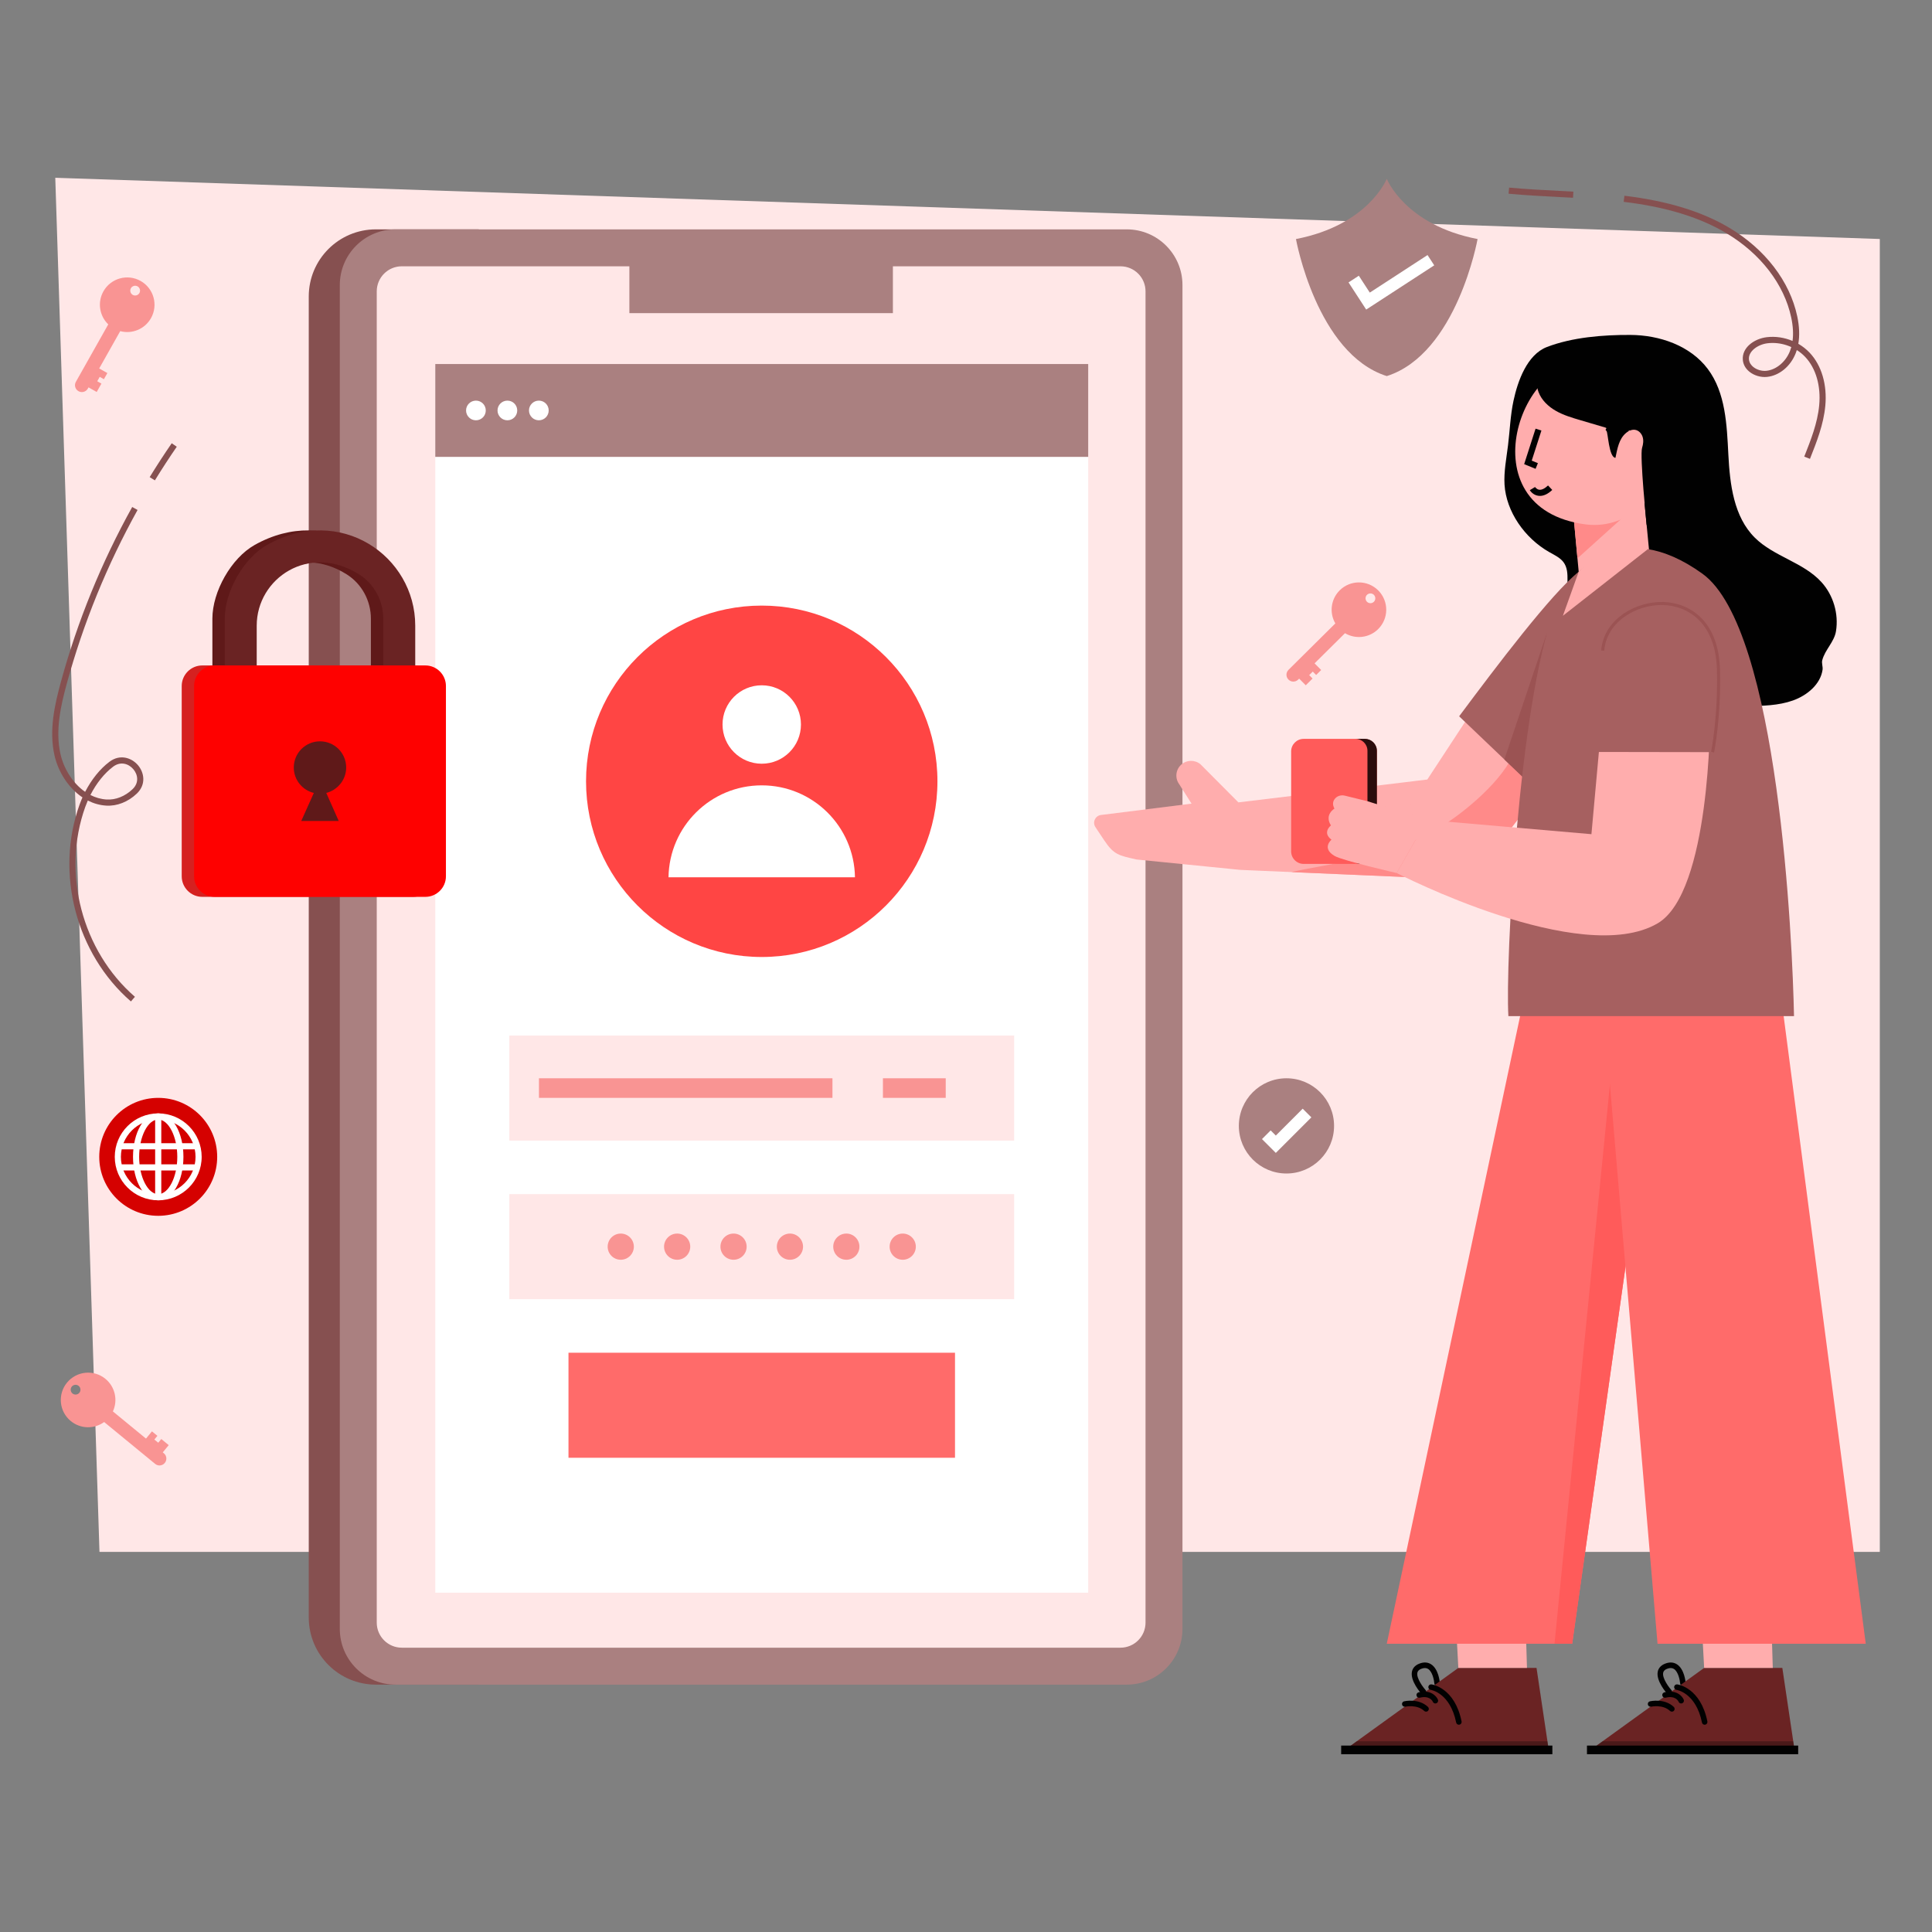 <svg xmlns="http://www.w3.org/2000/svg" xml:space="preserve" id="SecureMobileProfile" x="0" y="0" enable-background="new 0 0 630 630" version="1.1" viewBox="0 0 630 630">
  <rect x="0" y="0" width="630" height="630" fill="#808080" stroke="none"/>
  <polygon fill="#ffe7e7" points="612.979 506.046 32.438 506.046 18.025 57.972 612.979 77.932" class="colorffe7ff svgShape"></polygon>
  <path fill="#865050" d="M122.574,74.79h33.52v474.546h-33.52            c-12.091,0-21.893-9.802-21.893-21.893V96.683            C100.681,84.592,110.482,74.79,122.574,74.79z" class="color7e5086 svgShape"></path>
  <path fill="#aa8080" d="M128.98,549.336h238.436c10.037,0,18.174-8.137,18.174-18.174            V92.964c0-10.037-8.137-18.174-18.174-18.174H128.98            c-10.037,0-18.174,8.137-18.174,18.174v438.198            C110.806,541.199,118.943,549.336,128.98,549.336z" class="colora580aa svgShape"></path>
  <path fill="#ffe7e7" d="M373.544,529.116V95.01c0-4.514-3.66-8.174-8.174-8.174H131.027            c-4.515,0-8.174,3.66-8.174,8.174v434.105c0,4.515,3.66,8.174,8.174,8.174            h234.343C369.884,537.29,373.544,533.63,373.544,529.116z" class="colorffe7ff svgShape"></path>
  <rect width="85.93" height="23.289" x="205.233" y="78.824" fill="#aa8080" transform="rotate(-180 248.198 90.468)" class="colora580aa svgShape"></rect>
  <rect width="212.915" height="400.64" x="141.937" y="118.706" fill="#ffffff" class="colorffffff svgShape"></rect>
  <rect width="212.915" height="30.277" x="141.937" y="118.706" fill="#aa8080" class="colora580aa svgShape"></rect>
  <path fill="#ffffff" d="M158.404 133.845c0 1.775-1.431 3.206-3.206 3.206-1.775 0-3.22-1.431-3.22-3.206s1.445-3.206 3.22-3.206C156.973 130.638 158.404 132.069 158.404 133.845zM168.662 133.845c0 1.775-1.431 3.206-3.206 3.206-1.775 0-3.22-1.431-3.22-3.206s1.445-3.206 3.22-3.206C167.231 130.638 168.662 132.069 168.662 133.845zM178.921 133.845c0 1.775-1.431 3.206-3.206 3.206-1.775 0-3.22-1.431-3.22-3.206s1.445-3.206 3.22-3.206C177.49 130.638 178.921 132.069 178.921 133.845z" class="colorffffff svgShape"></path>
  <g fill="#000000" class="color000000 svgShape">
    <rect width="164.632" height="34.252" x="166.078" y="337.68" fill="#ffe7e7" class="colorffe7ff svgShape"></rect>
  </g>
  <g fill="#000000" class="color000000 svgShape">
    <rect width="164.632" height="34.252" x="166.078" y="389.394" fill="#ffe7e7" class="colorffe7ff svgShape"></rect>
  </g>
  <g fill="#000000" class="color000000 svgShape">
    <rect width="126.038" height="34.252" x="185.376" y="441.107" fill="#ff6b6a" class="color6a86ff svgShape"></rect>
  </g>
  <g fill="#000000" class="color000000 svgShape">
    <circle cx="248.394" cy="254.769" r="57.294" fill="#ff4544" class="colorff449c svgShape"></circle>
    <circle cx="248.394" cy="236.252" r="12.786" fill="#ffffff" class="colorffffff svgShape"></circle>
    <path fill="#ffffff" d="M278.793,286.072c-0.239-16.595-13.747-29.98-30.399-29.98            c-16.652,0-30.16,13.385-30.399,29.98H278.793z" class="colorffffff svgShape"></path>
  </g>
  <g fill="#000000" class="color000000 svgShape">
    <rect width="20.48" height="6.387" x="287.911" y="351.613" fill="#f99493" class="colorf693f9 svgShape"></rect>
    <rect width="95.703" height="6.387" x="175.747" y="351.613" fill="#f99493" class="colorf693f9 svgShape"></rect>
  </g>
  <g fill="#000000" class="color000000 svgShape">
    <path fill="#f99493" d="M206.692 406.52c0 2.36-1.91 4.27-4.271 4.27s-4.271-1.91-4.271-4.27c0-2.35 1.91-4.271 4.271-4.271S206.692 404.17 206.692 406.52zM225.081 406.52c0 2.36-1.91 4.27-4.271 4.27s-4.271-1.91-4.271-4.27c0-2.35 1.91-4.271 4.271-4.271S225.081 404.17 225.081 406.52zM243.47 406.52c0 2.36-1.91 4.27-4.271 4.27s-4.271-1.91-4.271-4.27c0-2.35 1.91-4.271 4.271-4.271S243.47 404.17 243.47 406.52zM261.86 406.52c0 2.36-1.91 4.27-4.271 4.27-2.36 0-4.271-1.91-4.271-4.27 0-2.35 1.91-4.271 4.271-4.271C259.949 402.249 261.86 404.17 261.86 406.52zM280.249 406.52c0 2.36-1.91 4.27-4.271 4.27s-4.271-1.91-4.271-4.27c0-2.35 1.91-4.271 4.271-4.271S280.249 404.17 280.249 406.52zM298.638 406.52c0 2.36-1.91 4.27-4.271 4.27s-4.271-1.91-4.271-4.27c0-2.35 1.91-4.271 4.271-4.271S298.638 404.17 298.638 406.52z" class="colorf693f9 svgShape"></path>
  </g>
  <g fill="#000000" class="color000000 svgShape">
    <path fill="#5f1919" d="M131.374,229.429H69.256l-0-27.712          c0-8.772,6.124-19.705,13.77-24.005c23.921-13.451,48.348,3.628,48.348,26.304          V229.429z M79.682,219.003h41.266l0-17.224          c0-5.858-2.948-11.373-7.904-14.498c-16.28-10.264-33.362,1.278-33.362,16.734          V219.003z" class="color3e195f svgShape"></path>
    <path fill="#d52120" d="M141.382,223.705v62.035c0,3.705-3.007,6.711-6.711,6.711H65.967         c-3.704,0-6.711-3.007-6.711-6.711v-62.035c0-3.705,3.007-6.711,6.711-6.711         h68.704C138.375,216.994,141.382,220,141.382,223.705z" class="colorf49908 svgShape"></path>
    <path fill="#6a2323" d="M135.404,229.429H73.286l-0-27.712          c0-8.772,6.124-19.705,13.77-24.005c23.921-13.451,48.348,3.628,48.348,26.304          V229.429z M83.712,219.003h41.266v-17.224c0-5.858-2.948-11.373-7.904-14.498          c-16.28-10.264-33.362,1.278-33.362,16.734V219.003z" class="color48236a svgShape"></path>
    <path fill="#fe0100" d="M145.412,223.705v62.035c0,3.705-3.007,6.711-6.711,6.711H69.997         c-3.704,0-6.711-3.007-6.711-6.711v-62.035c0-3.705,3.007-6.711,6.711-6.711         h68.704C142.405,216.994,145.412,220,145.412,223.705z" class="colorfebb00 svgShape"></path>
    <path fill="#5f1919" d="M106.395,258.564l4.057,9.141H98.237l4.1-9.141         c-3.759-0.897-6.535-4.271-6.535-8.286c0-4.74,3.844-8.542,8.542-8.542         s8.542,3.802,8.542,8.542C112.887,254.251,110.111,257.626,106.395,258.564z" class="color3e195f svgShape"></path>
  </g>
  <g fill="#000000" class="color000000 svgShape">
    <path fill="#f99493" d="M53.078,473.601l1.94-2.363l-2.424-1.99l-0.992,1.209        l-1.269-1.042l0.992-1.209l-1.779-1.46l-1.94,2.363l-10.797-8.865        c1.671-3.596,0.764-7.987-2.429-10.616        c-3.798-3.123-9.409-2.569-12.532,1.229        c-3.123,3.808-2.569,9.419,1.229,12.532        c3.212,2.628,7.681,2.65,10.884,0.316l16.622,13.647        c0.477,0.392,1.073,0.555,1.635,0.5c0.575-0.057,1.128-0.333,1.519-0.81        c0.788-0.96,0.643-2.371-0.31-3.154L53.078,473.601z M25.878,454.171        c-0.564,0.675-1.561,0.776-2.246,0.222c-0.675-0.564-0.776-1.562-0.222-2.246        c0.564-0.675,1.572-0.776,2.247-0.222        C26.332,452.489,26.432,453.487,25.878,454.171z" class="colorf693f9 svgShape"></path>
  </g>
  <g fill="#000000" class="color000000 svgShape">
    <path fill="#f99493" d="M423.636,221.294l2.152,2.172l2.227-2.207l-1.101-1.111        l1.166-1.156l1.101,1.111l1.635-1.62l-2.152-2.172l9.923-9.834        c3.406,2.03,7.867,1.578,10.809-1.33c3.495-3.458,3.518-9.097,0.06-12.592        c-3.469-3.496-9.107-3.519-12.592-0.06        c-2.943,2.926-3.422,7.369-1.428,10.794l-15.276,15.138        c-0.438,0.434-0.662,1.011-0.664,1.576c-0.003,0.577,0.216,1.156,0.65,1.594        c0.874,0.882,2.293,0.883,3.169,0.014L423.636,221.294z M445.747,196.225        c-0.614-0.63-0.612-1.633,0.009-2.257c0.63-0.614,1.633-0.612,2.257,0.009        c0.614,0.63,0.611,1.643-0.009,2.257        C447.374,196.849,446.372,196.847,445.747,196.225z" class="colorf693f9 svgShape"></path>
  </g>
  <g fill="#000000" class="color000000 svgShape">
    <path fill="#f99493" d="M28.871,126.317l2.664,1.501l1.539-2.732l-1.362-0.767l0.806-1.43        l1.362,0.767l1.13-2.005l-2.664-1.501l6.858-12.171        c3.832,1.022,7.999-0.632,10.034-4.233        c2.417-4.282,0.899-9.712-3.383-12.129        c-4.292-2.415-9.722-0.897-12.129,3.383c-2.031,3.619-1.278,8.024,1.576,10.774        l-10.558,18.736c-0.303,0.537-0.36,1.153-0.209,1.697        c0.155,0.556,0.523,1.053,1.061,1.356c1.082,0.61,2.447,0.222,3.052-0.852        L28.871,126.317z M43.29,96.16c-0.762-0.439-1.035-1.403-0.608-2.174        c0.439-0.763,1.404-1.035,2.174-0.608c0.762,0.439,1.036,1.413,0.608,2.174        C45.025,96.315,44.06,96.587,43.29,96.16z" class="colorf693f9 svgShape"></path>
  </g>
  <g fill="#000000" class="color000000 svgShape">
    <path fill="#ffadad" d="M357.212,269.721l2.82,4.244         c3.219,4.852,4.866,4.985,10.53,6.3l33.85,3.39l64.851,2.81         c6.295,0.608,12.457-2.07,16.322-7.083l20.082-26.092l10.606-13.787         l-30.916-15.705L465.426,254.192l-61.603,7.454l-12.372-12.438         c-1.823-1.5-4.463-1.472-6.229,0.095         c-1.187,1.045-1.747,2.564-1.605,4.045         c0.076,0.864,0.399,1.718,0.959,2.45l3.969,6.257l-29.577,3.708         C357.108,266.037,356.168,268.154,357.212,269.721z" class="colorffadbf svgShape"></path>
    <path fill="#010101" d="M598.687,205.853c-0.57,3.475-3.582,6.015-4.472,9.428          c-0.262,1.004,0.247,2.07,0.095,3.134          c-0.664,4.643-4.909,8.308-9.647,9.998          c-4.747,1.69-9.96,1.776-15.04,1.842          c-2.45,0.029-5.051,0.019-7.14-1.177          c-2.079-1.187-3.228-4.035-1.652-5.763          c-6.893,1.462-13.787,2.924-20.67,4.386          c-3.2,0.674-6.495,1.358-9.742,0.892          c-3.238-0.456-6.466-2.336-7.368-5.241          c-1.861-5.972,6.609-11.954,4.064-17.708          c-2.393-5.412-12.059-4.852-15.012-10.017          c-2.146-3.751,0.342-8.878-2.298-12.343c-1.111-1.462-2.924-2.298-4.567-3.229          c-8.071-4.557-14.1-13.255-14.632-22.038          c-0.256-4.225,0.627-8.631,1.139-12.808          c0.598-4.843,0.76-9.732,1.785-14.528          c1.377-6.437,4.438-15.058,10.913-17.536          c8.299-3.181,18.293-3.97,27.19-3.932          c9.542,0.048,19.55,3.485,25.266,11.119          c5.82,7.786,6.191,18.202,6.694,27.906          c0.503,9.713,1.747,20.281,8.659,27.118          c6.2,6.143,15.809,7.995,21.686,14.452          C597.823,194.069,599.618,200.156,598.687,205.853z" class="color010101 svgShape"></path>
    <path fill="#ff8a89" d="M421.123,284.376l48.14,2.089          c6.295,0.608,12.457-2.07,16.322-7.083l20.082-26.092          c-0.798-1.719-1.861-3.285-3.219-4.614c-4.045-3.95-7.586-7.741-7.586-7.741          c-0.655,9.438-13.726,20.915-21.487,26.331          C455.442,279.781,431.149,281.917,421.123,284.376z" class="colorff89a6 svgShape"></path>
    <path fill="#a66060" d="M520.68,226.179c-7.036,12.609-15.933,30.147-17.385,33.014          c-0.142,0.266-0.209,0.408-0.209,0.408l-18.952-18.078l-8.327-7.947          c12.22-16.398,30.014-39.965,38.986-47.123L520.68,226.179z" class="color6a60a6 svgShape"></path>
    <path fill="#9b5353" d="M504.444,206.353l-1.149,52.839          c-0.142,0.266-0.209,0.408-0.209,0.408L490.56,247.652L504.444,206.353z" class="color59539b svgShape"></path>
    <path fill="#010101" d="M464.378,552.85c-0.244,0-0.488-0.099-0.665-0.293            c-0.411-0.449-3.99-4.476-3.274-7.549            c0.185-0.796,0.747-1.877,2.369-2.51            c1.447-0.564,2.735-0.5,3.833,0.191            c2.462,1.55,2.841,5.667,2.876,6.131            c0.037,0.496-0.334,0.928-0.83,0.966            c-0.498,0.035-0.929-0.334-0.967-0.829            c-0.079-1.012-0.599-3.839-2.041-4.743            c-0.595-0.373-1.319-0.385-2.215-0.036            c-0.966,0.377-1.187,0.888-1.269,1.239            c-0.426,1.82,1.975,4.967,2.849,5.925            c0.335,0.368,0.309,0.938-0.058,1.273            C464.813,552.772,464.595,552.85,464.378,552.85z" class="color010101 svgShape"></path>
    <polygon fill="#6a2323" points="438.526 570.619 505.022 570.619 504.599 567.801 501.041 543.888 475.543 543.888 442.429 567.801" class="color48236a svgShape"></polygon>
    <polygon fill="#010101" points="438.526 570.619 505.022 570.619 504.599 567.801 442.429 567.801" opacity=".3" class="color010101 svgShape"></polygon>
    <rect width="68.873" height="2.818" x="437.336" y="569.21" fill="#010101" class="color010101 svgShape"></rect>
    <polygon fill="#ffadad" points="475.543 543.885 474.481 523.938 497.513 529.901 497.924 543.885" class="colorffadbf svgShape"></polygon>
    <path fill="#010101" d="M465.021 558.153c-.222 0-.444-.081-.618-.246-2.332-2.199-6.092-1.387-6.13-1.378-.484.108-.967-.195-1.077-.68-.11-.485.192-.967.676-1.078.191-.044 4.728-1.043 7.767 1.825.362.341.379.912.037 1.274C465.499 558.058 465.26 558.153 465.021 558.153zM468.055 555.48c-.352 0-.685-.207-.83-.55-.101-.227-1.046-2.12-4.222-1.333-.483.119-.972-.175-1.091-.658-.12-.483.175-.972.658-1.092 3.828-.949 5.809 1.148 6.319 2.389.189.46-.03.987-.491 1.176C468.285 555.458 468.169 555.48 468.055 555.48z" class="color010101 svgShape"></path>
    <path fill="#010101" d="M475.716 562.416c-.42 0-.796-.295-.882-.723-1.964-9.708-8.229-10.644-8.291-10.653-.493-.065-.841-.518-.775-1.012.065-.494.522-.841 1.011-.776.309.041 7.606 1.127 9.822 12.083.099.488-.217.963-.705 1.062C475.836 562.41 475.775 562.416 475.716 562.416zM544.533 552.85c-.244 0-.488-.099-.665-.293-.411-.449-3.99-4.476-3.274-7.549.185-.796.747-1.877 2.369-2.51 1.447-.564 2.735-.5 3.833.191 2.462 1.55 2.841 5.667 2.876 6.131.037.496-.334.928-.83.966-.498.035-.929-.334-.967-.829-.079-1.012-.599-3.839-2.041-4.743-.595-.373-1.319-.385-2.215-.036-.966.377-1.187.888-1.269 1.239-.426 1.82 1.975 4.967 2.849 5.925.335.368.309.938-.058 1.273C544.968 552.772 544.75 552.85 544.533 552.85z" class="color010101 svgShape"></path>
    <polygon fill="#6a2323" points="518.68 570.619 585.177 570.619 584.754 567.801 581.196 543.888 555.698 543.888 522.584 567.801" class="color48236a svgShape"></polygon>
    <polygon fill="#010101" points="518.68 570.619 585.177 570.619 584.754 567.801 522.584 567.801" opacity=".3" class="color010101 svgShape"></polygon>
    <rect width="68.873" height="2.818" x="517.491" y="569.21" fill="#010101" class="color010101 svgShape"></rect>
    <polygon fill="#ffadad" points="555.698 543.885 554.635 523.938 577.667 529.901 578.079 543.885" class="colorffadbf svgShape"></polygon>
    <path fill="#010101" d="M545.176 558.153c-.222 0-.445-.081-.618-.246-2.332-2.199-6.092-1.387-6.13-1.378-.484.108-.967-.195-1.077-.68-.11-.485.192-.967.676-1.078.191-.044 4.728-1.043 7.767 1.825.362.341.379.912.037 1.274C545.654 558.058 545.415 558.153 545.176 558.153zM548.209 555.48c-.352 0-.685-.207-.831-.55-.101-.227-1.046-2.12-4.222-1.333-.483.119-.972-.175-1.091-.658-.12-.483.175-.972.658-1.092 3.828-.949 5.809 1.148 6.319 2.389.189.46-.03.987-.491 1.176C548.439 555.458 548.323 555.48 548.209 555.48z" class="color010101 svgShape"></path>
    <path fill="#010101" d="M555.871,562.416c-0.42,0-0.796-0.295-0.882-0.723             c-1.964-9.708-8.229-10.644-8.292-10.653             c-0.493-0.065-0.841-0.518-0.775-1.012             c0.065-0.494,0.522-0.841,1.011-0.776             c0.309,0.041,7.606,1.127,9.822,12.083             c0.099,0.488-0.217,0.963-0.705,1.062             C555.99,562.41,555.93,562.416,555.871,562.416z" class="color010101 svgShape"></path>
    <g fill="#000000" class="color000000 svgShape">
      <polygon fill="#ff6b6a" points="546.075 309.215 537.331 361.608 512.663 536.009 452.207 536.009 497.452 323.058" class="color6a86ff svgShape"></polygon>
    </g>
    <g fill="#000000" class="color000000 svgShape">
      <polygon fill="#ff5b5a" points="537.331 361.608 512.663 536.009 506.909 536.009 525.206 351.372" class="color6a5aff svgShape"></polygon>
    </g>
    <g fill="#000000" class="color000000 svgShape">
      <polygon fill="#ff6b6a" points="521.629 314.377 540.503 536.012 608.399 536.012 579.142 312.385" class="color6a86ff svgShape"></polygon>
    </g>
    <g fill="#000000" class="color000000 svgShape">
      <polygon fill="#ffadad" points="512.939 166.425 514.388 182.078 514.998 188.655 538.362 185.899 535.654 157.745 521.232 163.108" class="colorffadbf svgShape"></polygon>
    </g>
    <g fill="#000000" class="color000000 svgShape">
      <path fill="#ff8a89" d="M512.939,166.425l1.45,15.653l16.847-15.188          c0,0-5.139-1.94-10.004-3.782L512.939,166.425z" class="colorff89a6 svgShape"></path>
    </g>
    <g fill="#000000" class="color000000 svgShape">
      <path fill="#ffadad" d="M517.028,170.995c14.324,1.875,26.658-10.553,27.293-24.995          c0.635-14.443-10.861-24.266-24.995-27.303          C496.294,113.748,477.534,165.826,517.028,170.995z" class="colorffadbf svgShape"></path>
    </g>
    <g fill="#000000" class="color000000 svgShape">
      <path fill="#a66060" d="M491.863,331.343c-1.024-17.073,3.344-101.812,15.152-132.993          c4.903-12.948,21.849-30.19,48.12-11.274          c24.927,17.948,29.389,120.175,29.87,144.268H491.863z" class="color6a60a6 svgShape"></path>
    </g>
    <g fill="#000000" class="color000000 svgShape">
      <path fill="#010101" d="M502.155,161.707c-0.177,0-0.352-0.012-0.527-0.037          c-1.786-0.25-2.68-1.672-2.776-1.833l1.712-1.033          c0.005,0.008,0.496,0.777,1.36,0.888          c0.808,0.105,1.798-0.376,2.872-1.386l1.37,1.457          C504.793,161.055,503.447,161.707,502.155,161.707z" class="color010101 svgShape"></path>
    </g>
    <g fill="#000000" class="color000000 svgShape">
      <path fill="#010101" d="M549.541,145.104c-0.57,4.776-1.158,9.58-2.649,14.147          c-1.377,4.216-9.946,11.932-9.946,11.932s-2.303-22.633-1.477-25.178          c0.361-1.139,0.522-2.383,0.171-3.523          c-0.351-1.139-1.291-2.155-2.478-2.326          c-0.579-0.086-1.168,0.028-1.709,0.266          c-0.095-0.057-0.199-0.104-0.313-0.133l-0.019,0.285          c-0.323,0.171-0.627,0.389-0.902,0.617          c-2.336,1.965-2.81,5.127-3.447,8.109          c-2.193-0.199-2.412-8.393-2.934-8.783          c-0.779-0.57,0.551-0.826-0.37-1.102          c-2.735-0.807-5.46-1.614-8.194-2.421          c-2.716-0.797-5.46-1.614-7.928-3.02          c-2.459-1.405-4.653-3.466-5.65-6.124          c-1.5-3.96,0.01-8.65,3.048-11.593          c3.048-2.934,7.368-4.273,11.603-4.406          c4.225-0.133,8.413,0.845,12.486,2.003          c3.826,1.092,7.643,2.374,11.081,4.396          c3.437,2.013,6.504,4.833,8.28,8.393          C550.984,132.257,550.301,138.884,549.541,145.104z" class="color010101 svgShape"></path>
    </g>
    <g fill="#000000" class="color000000 svgShape">
      <path fill="#ffadad" d="M521.629,242.434l-2.685,29.58l-53.597-4.647l-9.905,17.319          c0,0,60.116,31.054,85.107,16.394c17.253-10.121,17.08-67.465,17.08-67.465          L521.629,242.434z" class="colorffadbf svgShape"></path>
    </g>
    <g fill="#000000" class="color000000 svgShape">
      <path fill="#a66060" d="M558.451,245.267l-37.77-0.063c0,0,1.26-24.335,1.942-33.036          c1.451-18.377,37.025-24.758,37.755,6.352          C560.751,234.287,558.451,245.267,558.451,245.267z" class="color6a60a6 svgShape"></path>
    </g>
    <g fill="#000000" class="color000000 svgShape">
      <path fill="#9b5353" d="M558.94,245.37l-0.979-0.205          c0.023-0.109,2.284-11.112,1.916-26.632          c-0.359-15.311-9.303-21.01-17.553-21.238          c-8.64-0.238-18.452,5.394-19.204,14.913l-0.997-0.079          c0.798-10.104,11.125-16.083,20.229-15.834          c8.709,0.241,18.149,6.203,18.525,22.214          C561.248,234.152,558.963,245.259,558.94,245.37z" class="color59539b svgShape"></path>
    </g>
    <g fill="#000000" class="color000000 svgShape">
      <path fill="#ffadad" d="M537.366,179.06l-27.727,21.734l5.151-14.34          C521.759,178.794,526.929,174.63,537.366,179.06z" class="colorffadbf svgShape"></path>
    </g>
    <g fill="#000000" class="color000000 svgShape">
      <path fill="#ffadad" d="M445.975,261.283c-2.155-1.135-2.297-2.431-1.811-3.502          c0.642-1.433,2.307-2.126,3.835-1.742l4.772,1.201          c1.119,0.288,2.155,0.833,3.012,1.605l9.564,8.522L445.975,261.283z" class="colorffadbf svgShape"></path>
      <path fill="#ff5b5a" d="M425.117,281.71h19.783c2.261,0,4.094-1.833,4.094-4.094v-32.587          c0-2.261-1.833-4.094-4.094-4.094H425.117c-2.261,0-4.094,1.833-4.094,4.094          v32.587C421.023,279.878,422.856,281.71,425.117,281.71z" class="color6a5aff svgShape"></path>
      <path fill="#2b0d0d" d="M442.024,281.706h3.086c2.146,0,3.883-1.738,3.883-3.883v-32.995          c0-2.155-1.738-3.893-3.883-3.893h-3.086c2.146,0,3.883,1.738,3.883,3.893          v32.995C445.907,279.969,444.17,281.706,442.024,281.706z" class="color0d0f2b svgShape"></path>
      <path fill="#ffadad" d="M465.347,267.367l-9.905,17.319c0,0-17.613-4.037-20.256-5.577          c-4.328-2.532-1.008-5.303-1.008-5.303c-3.136-2.337-0.176-4.649-0.176-4.649          c-2.232-3.5,1.147-5.482,1.147-5.482          c-0.691-1.243-0.513-2.223-0.046-2.953c0.715-1.128,2.131-1.586,3.422-1.271          l7.451,1.833" class="colorffadbf svgShape"></path>
    </g>
    <g fill="#000000" class="color000000 svgShape">
      <polygon fill="#010101" points="500.73 152.88 497.009 151.354 500.729 139.78 502.634 140.392 499.478 150.206 501.489 151.03" class="color010101 svgShape"></polygon>
    </g>
  </g>
  <g fill="#000000" class="color000000 svgShape">
    <path fill="#aa8080" d="M481.819,77.95c0,0-6.73,37.419-29.612,44.687       c-22.882-7.268-29.612-44.687-29.612-44.687       c23.69-4.576,29.612-19.652,29.612-19.652S458.13,73.374,481.819,77.95z" class="colora580aa svgShape"></path>
    <polygon fill="#ffffff" points="445.5 100.949 439.74 92.092 443.094 89.911 446.673 95.415 465.502 83.17 467.682 86.523" class="colorffffff svgShape"></polygon>
  </g>
  <g fill="#000000" class="color000000 svgShape">
    <circle cx="51.593" cy="377.23" r="19.23" fill="#d50100" class="colord5d400 svgShape"></circle>
  </g>
  <g fill="#000000" class="color000000 svgShape">
    <path fill="#ffffff" d="M51.593,391.398c-7.812,0-14.168-6.356-14.168-14.168       s6.356-14.168,14.168-14.168c7.812,0,14.168,6.356,14.168,14.168       S59.405,391.398,51.593,391.398z M51.593,365.061       c-6.709,0-12.168,5.459-12.168,12.168s5.458,12.168,12.168,12.168       s12.168-5.459,12.168-12.168S58.302,365.061,51.593,365.061z" class="colorffffff svgShape"></path>
    <path fill="#ffffff" d="M51.593,391.398c-4.609,0-8.22-6.224-8.22-14.168       s3.611-14.168,8.22-14.168c4.61,0,8.221,6.224,8.221,14.168       S56.203,391.398,51.593,391.398z M51.593,365.061       c-3.372,0-6.22,5.573-6.22,12.168s2.849,12.168,6.22,12.168       c3.372,0,6.221-5.573,6.221-12.168S54.965,365.061,51.593,365.061z" class="colorffffff svgShape"></path>
    <rect width="2" height="26.337" x="50.593" y="364.061" fill="#ffffff" class="colorffffff svgShape"></rect>
    <rect width="25.501" height="2" x="38.804" y="372.785" fill="#ffffff" class="colorffffff svgShape"></rect>
    <rect width="25.501" height="2" x="38.804" y="379.674" fill="#ffffff" class="colorffffff svgShape"></rect>
  </g>
  <g fill="#000000" class="color000000 svgShape">
    <circle cx="419.496" cy="367.138" r="15.525" fill="#aa8080" class="colora580aa svgShape"></circle>
    <polygon fill="#ffffff" points="416.025 375.95 411.515 371.44 414.343 368.612 416.025 370.294 424.791 361.528 427.619 364.356" class="colorffffff svgShape"></polygon>
  </g>
  <g fill="#000000" class="color000000 svgShape">
    <path fill="#865050" d="M42.688,326.557c-17.87-15.495-24.763-41.863-16.763-64.121     c0.294-0.82,0.618-1.625,0.969-2.413c-4.678-3.118-7.941-8.477-9.118-13.659     c-1.875-8.255,0.096-16.731,2.089-24.028c5.414-19.81,13.235-38.991,23.248-57.012     l1.748,0.971c-9.935,17.881-17.695,36.913-23.066,56.569     c-1.931,7.063-3.841,15.252-2.069,23.057c1.057,4.651,3.932,9.458,8.036,12.289     c2.072-4.024,4.837-7.473,7.914-9.797c3.504-2.647,7.29-1.277,9.326,1.117     c2.006,2.36,2.738,6.263-0.396,9.257c-2.84,2.714-6.479,4.139-9.992,3.915     c-2.151-0.138-4.157-0.731-5.984-1.662c-0.295,0.678-0.57,1.369-0.823,2.072     c-7.727,21.499-1.068,46.967,16.192,61.933L42.688,326.557z M29.481,259.238     c1.611,0.823,3.374,1.347,5.261,1.469c2.957,0.192,6.045-1.037,8.482-3.365     c2.209-2.11,1.719-4.793,0.254-6.516c-1.495-1.758-4.114-2.692-6.597-0.817     C34.009,252.178,31.42,255.43,29.481,259.238z" class="color7e5086 svgShape"></path>
  </g>
  <g fill="#000000" class="color000000 svgShape">
    <path fill="#865050" d="M50.507,156.639l-1.704-1.047c2.293-3.731,4.713-7.45,7.192-11.051     l1.647,1.134C55.183,149.248,52.783,152.937,50.507,156.639z" class="color7e5086 svgShape"></path>
  </g>
  <g fill="#000000" class="color000000 svgShape">
    <path fill="#865050" d="M590.203,149.632l-1.859-0.736c2.129-5.377,4.331-10.938,4.873-16.742     c0.592-6.33-1.075-12.079-4.573-15.772c-0.811-0.856-1.729-1.605-2.725-2.234     c-0.11,0.358-0.233,0.708-0.368,1.051c-1.678,4.272-5.352,7.297-9.358,7.706     c-2.023,0.205-4.232-0.454-5.772-1.723c-1.243-1.024-1.971-2.337-2.104-3.797     c-0.367-4.019,3.686-6.936,7.816-7.435c2.835-0.343,5.755,0.11,8.397,1.227     c0.308-2.267,0.166-4.817-0.428-7.618     c-2.299-10.866-10.037-20.914-21.229-27.566     c-8.742-5.196-19.67-8.524-33.409-10.176l0.238-1.986     c14.022,1.686,25.207,5.102,34.192,10.443c11.671,6.937,19.75,17.46,22.165,28.872     c0.698,3.298,0.814,6.3,0.35,8.966c1.359,0.784,2.608,1.757,3.688,2.897     c3.895,4.112,5.758,10.43,5.112,17.334     C594.639,138.429,592.384,144.124,590.203,149.632z M578.017,111.834     c-0.549,0-1.099,0.032-1.645,0.098c-3.126,0.378-6.309,2.585-6.064,5.268     c0.105,1.158,0.811,1.963,1.384,2.436c1.144,0.942,2.796,1.431,4.297,1.277     c3.22-0.328,6.314-2.919,7.7-6.447c0.164-0.417,0.308-0.848,0.431-1.292     C582.206,112.303,580.11,111.834,578.017,111.834z" class="color7e5086 svgShape"></path>
  </g>
  <g fill="#000000" class="color000000 svgShape">
    <path fill="#865050" d="M512.944,64.486c-1.524-0.084-3.048-0.163-4.573-0.242     c-5.394-0.279-10.97-0.568-16.448-1.075l0.185-1.992     c5.437,0.503,10.993,0.791,16.367,1.069c1.526,0.079,3.053,0.158,4.579,0.242     L512.944,64.486z" class="color7e5086 svgShape"></path>
  </g>
</svg>
